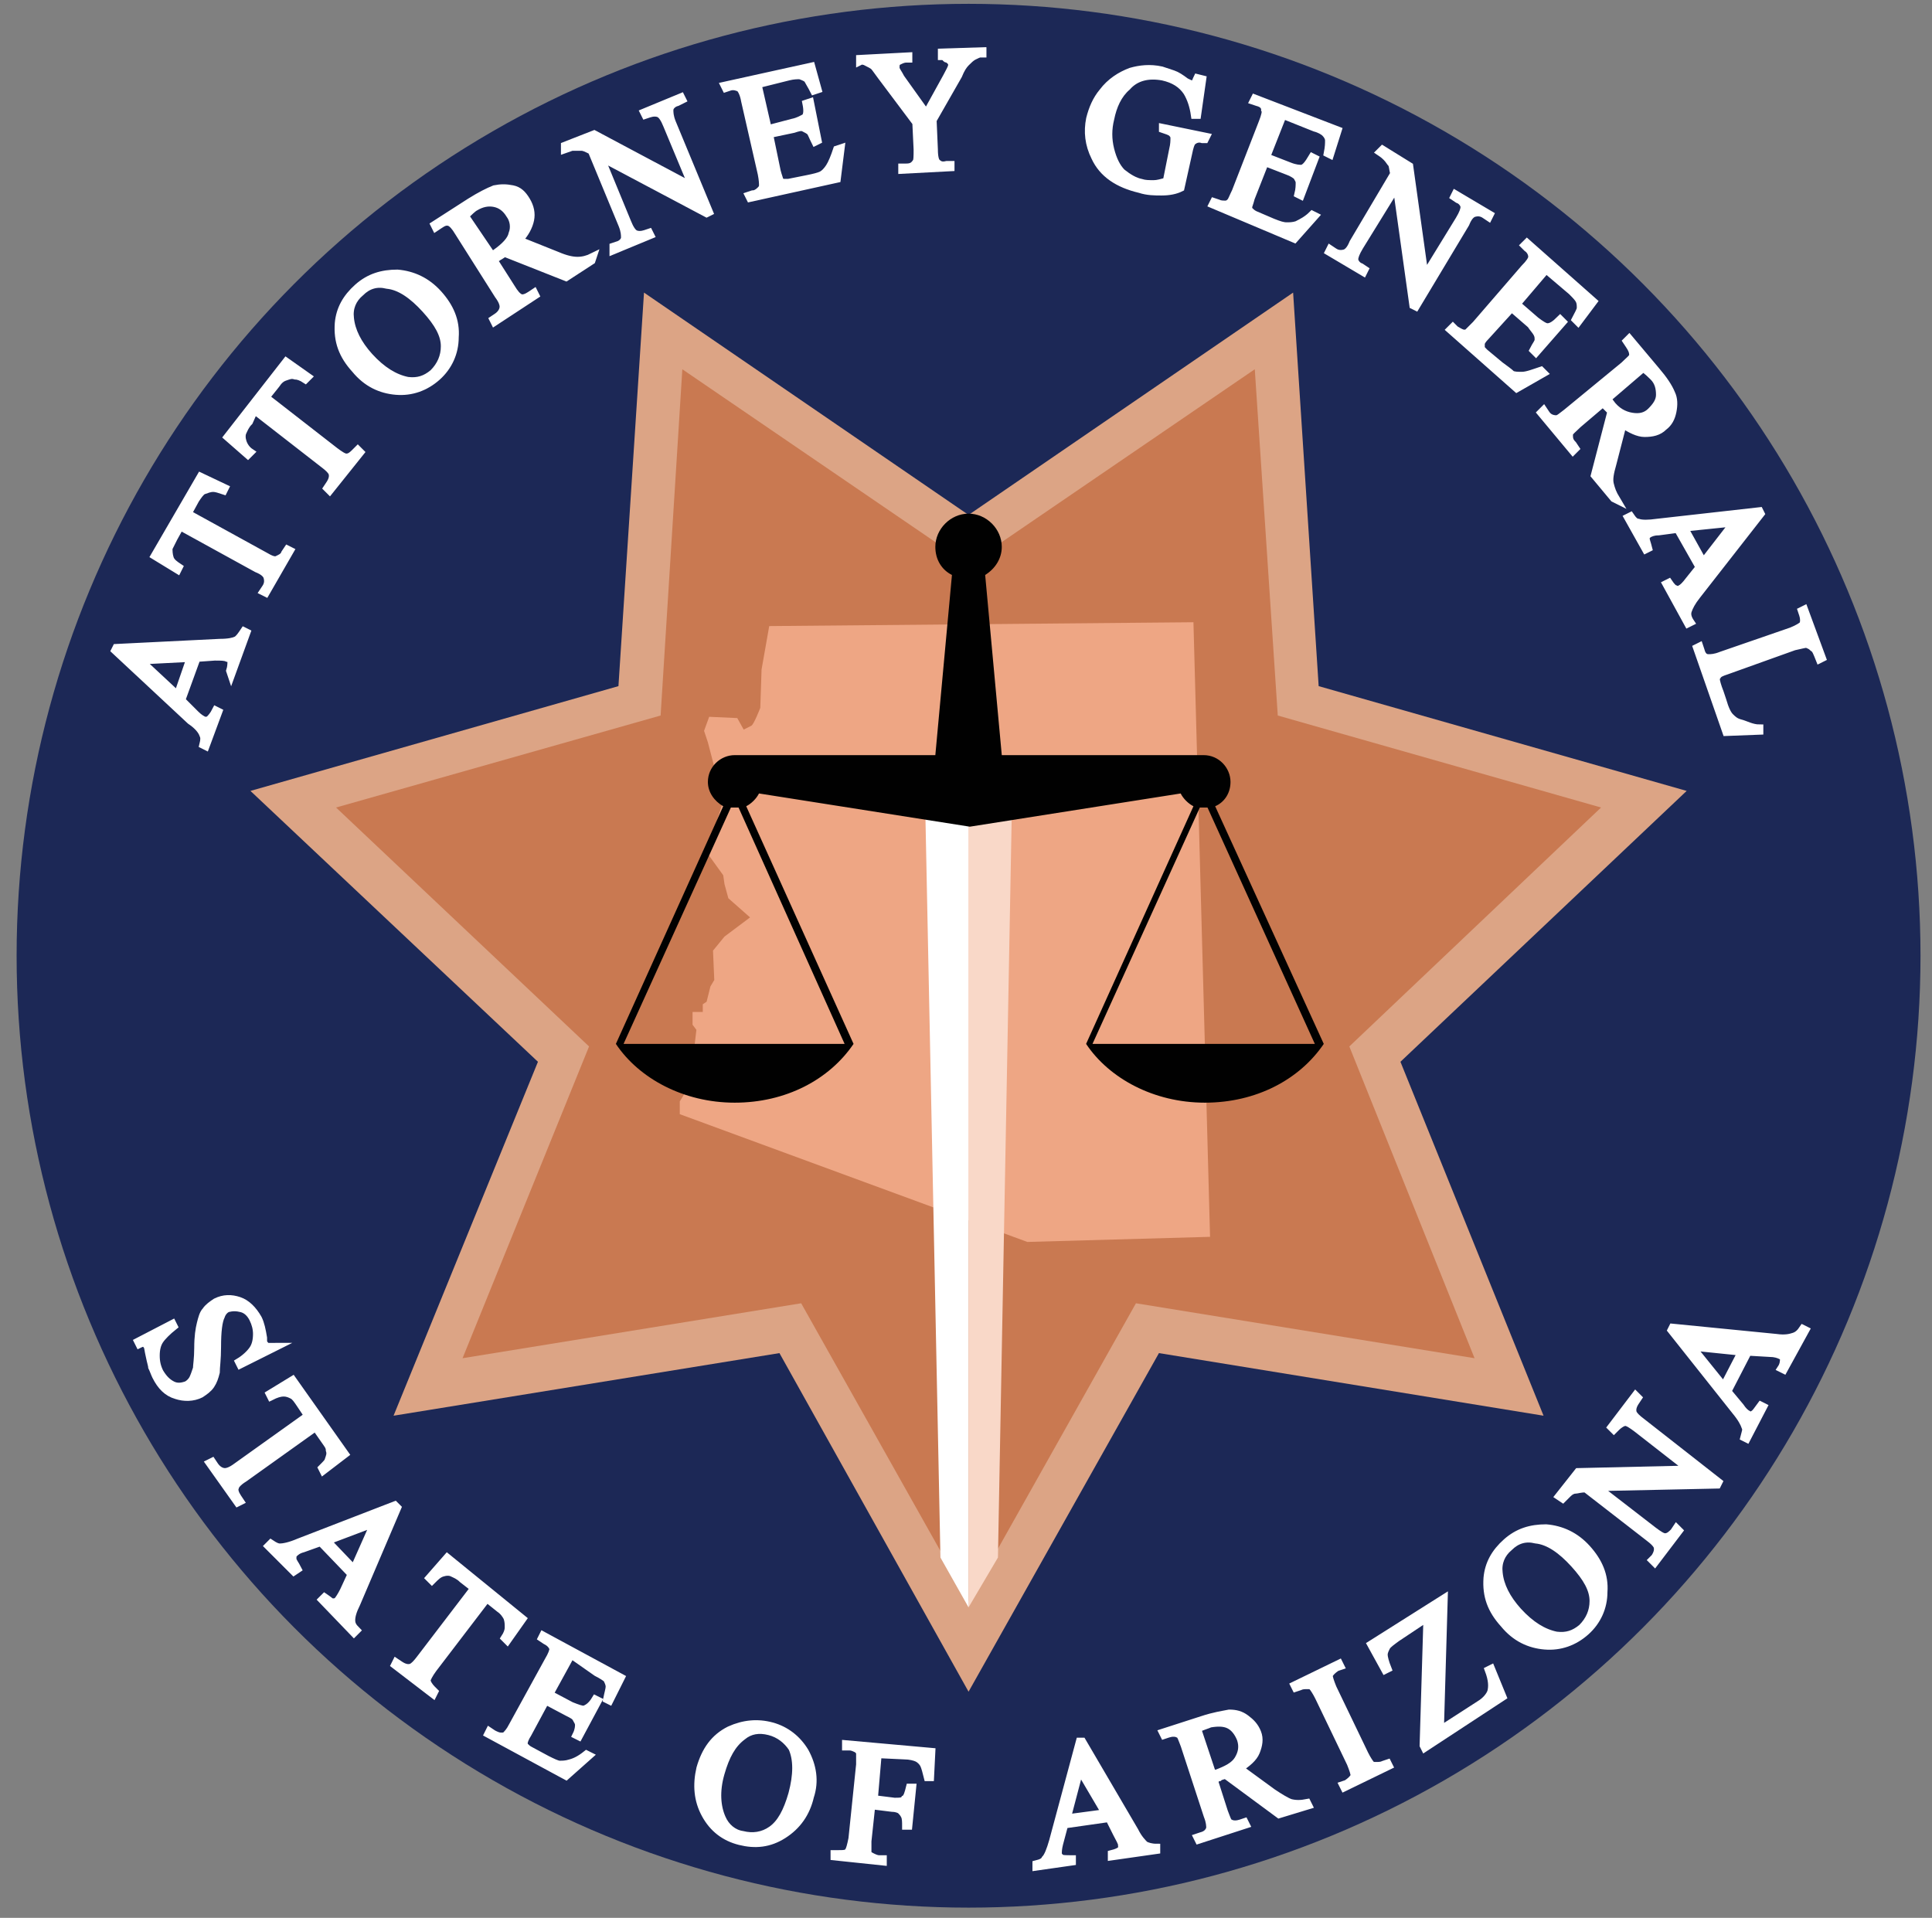 <?xml version="1.0" encoding="utf-8"?>
<!-- Generator: Adobe Illustrator 27.1.1, SVG Export Plug-In . SVG Version: 6.00 Build 0)  -->
<svg version="1.1" id="Layer_1" xmlns="http://www.w3.org/2000/svg" xmlns:xlink="http://www.w3.org/1999/xlink" x="0px" y="0px"
	 width="151.2px" height="150.1px" viewBox="0 0 151.2 150.1" style="enable-background:new 0 0 151.2 150.1;" xml:space="preserve"
	>
<rect x="0" y="0" width="151.2" height="150.1" fill="#808080" stroke="none"/>
<style type="text/css">
	.st0{fill:#1C2856;}
	.st1{fill:#DCA485;}
	.st2{fill:#C97951;}
	.st3{fill:#EEA684;}
	.st4{fill:#F9D8C8;}
	.st5{fill:#FFFFFF;}
	.st6{fill:#010101;}
	.st7{fill:#FFFFFF;stroke:#FFFFFF;stroke-width:0.6;stroke-miterlimit:10;}
</style>
<g>
	<circle class="st0" cx="75.8" cy="74.8" r="74.5"/>
	<polygon class="st1" points="132,61.9 103.2,53.7 101.2,22.9 75.8,40.3 50.4,22.9 48.4,53.7 19.6,61.9 42.1,83.1 30.8,110.8 
		61,105.9 75.8,132.4 90.7,105.9 120.8,110.8 109.6,83.1 	"/>
	<polygon class="st2" points="125.3,63.2 100,56 98.2,28.9 75.8,44.2 53.4,28.9 51.7,56 26.3,63.2 46.1,81.9 36.2,106.3 62.7,102 
		75.8,125.3 88.9,102 115.4,106.3 105.6,81.9 	"/>
	<path class="st3" d="M60.2,49l33.2-0.3l1.3,48.1l-14.3,0.4L53.2,87.2v-1l0.8-1.3l0.5-4.3l-0.3-0.4v-1H55l0-0.6l0.3-0.2l0.3-1.2
		l0.3-0.5l-0.1-2.3l0.9-1.1l2-1.5l-1.7-1.5l-0.3-1.1l-0.1-0.7l-1.3-1.8l1.3-4l-1.2-4.6l-0.3-0.9l0.4-1.1l2.2,0.1l0.5,0.9
		c0,0,0.4-0.2,0.6-0.3c0.2-0.1,0.7-1.4,0.7-1.4l0.1-3L60.2,49z"/>
	<g>
		<polygon class="st4" points="75.8,125.8 75.8,62.7 79.2,62.7 78.1,121.9 		"/>
		<polygon class="st5" points="75.8,125.8 75.8,62.7 72.4,62.7 73.6,121.9 		"/>
	</g>
	<path class="st6" d="M95.1,63.1c0.7-0.3,1.2-1,1.2-1.9c0-1.1-0.9-2.1-2.1-2.1H78.4l-1.3-14.1c0.8-0.5,1.3-1.3,1.3-2.2
		c0-1.4-1.2-2.6-2.6-2.6s-2.6,1.2-2.6,2.6c0,1,0.5,1.8,1.3,2.2l-1.3,14.1H57.5c-1.1,0-2.1,0.9-2.1,2.1c0,0.8,0.5,1.5,1.2,1.9
		l-8.4,18.6c1.8,2.7,5.3,4.6,9.3,4.6c4,0,7.4-1.8,9.3-4.6l-8.4-18.6c0.4-0.2,0.8-0.6,1-1l16.5,2.6l16.5-2.6c0.2,0.4,0.6,0.8,1,1
		l-8.4,18.6c1.8,2.7,5.3,4.6,9.3,4.6c4,0,7.4-1.8,9.3-4.6L95.1,63.1z M66.1,81.7H48.8l8.4-18.5c0.1,0,0.2,0,0.3,0c0.1,0,0.2,0,0.3,0
		L66.1,81.7z M85.5,81.7l8.4-18.5c0.1,0,0.2,0,0.3,0c0.1,0,0.2,0,0.3,0l8.4,18.5H85.5z"/>
	<g>
		<path class="st7" d="M15.4,51.5l-1.2,3.3l1.1,1.1c0.3,0.3,0.5,0.4,0.7,0.5c0.1,0,0.3,0,0.4-0.1c0.1-0.1,0.3-0.3,0.5-0.7l0.2,0.1
			l-1,2.7l-0.2-0.1c0.1-0.4,0.1-0.6,0-0.8c-0.1-0.3-0.4-0.7-1-1.1l-5.9-5.5l0.1-0.2l8.1-0.4c0.7,0,1.1-0.1,1.3-0.2s0.4-0.4,0.6-0.7
			l0.2,0.1l-1.2,3.3L18,52.5c0.1-0.3,0.1-0.6,0.1-0.7s-0.1-0.3-0.3-0.3c-0.2-0.1-0.5-0.1-1-0.1L15.4,51.5z M14.9,51.5l-3.9,0.2
			l2.9,2.7L14.9,51.5z"/>
		<path class="st7" d="M15.7,37.3l1.9,0.9l-0.1,0.2c-0.3-0.1-0.6-0.2-0.8-0.2c-0.3,0-0.5,0.1-0.8,0.2c-0.2,0.1-0.4,0.4-0.6,0.7
			l-0.6,1.1l6,3.3c0.5,0.3,0.8,0.4,1,0.3c0.2-0.1,0.5-0.2,0.6-0.5l0.2-0.3l0.2,0.1l-1.9,3.3l-0.2-0.1l0.2-0.3
			c0.2-0.3,0.2-0.6,0.1-0.9c-0.1-0.2-0.3-0.4-0.8-0.6l-6-3.3l-0.5,0.9c-0.2,0.4-0.3,0.6-0.4,0.8c0,0.2,0,0.5,0.1,0.8
			c0.1,0.3,0.4,0.5,0.7,0.7l-0.1,0.2l-1.8-1.1L15.7,37.3z"/>
		<path class="st7" d="M22.4,28.3l1.7,1.2l-0.2,0.2c-0.3-0.2-0.6-0.3-0.8-0.3c-0.3-0.1-0.5,0-0.8,0.1s-0.5,0.3-0.7,0.6l-0.8,1
			l5.4,4.2c0.4,0.3,0.7,0.5,0.9,0.5c0.3,0,0.5-0.2,0.7-0.4l0.2-0.2l0.2,0.2l-2.4,3l-0.2-0.2l0.2-0.3c0.2-0.3,0.3-0.6,0.2-0.9
			c-0.1-0.2-0.3-0.4-0.7-0.7l-5.4-4.2L19.5,33c-0.3,0.3-0.4,0.6-0.5,0.8c-0.1,0.2-0.1,0.5,0,0.8c0.1,0.3,0.3,0.6,0.6,0.8l-0.2,0.2
			l-1.6-1.4L22.4,28.3z"/>
		<path class="st7" d="M28,22.5c0.9-0.8,1.9-1.1,3.1-1.1c1.2,0.1,2.3,0.6,3.2,1.6c0.9,1,1.4,2.1,1.3,3.4c0,1.2-0.5,2.3-1.4,3.1
			c-0.9,0.8-2,1.2-3.2,1.1c-1.2-0.1-2.3-0.6-3.2-1.7c-1-1.1-1.4-2.2-1.3-3.6C26.6,24.2,27.1,23.3,28,22.5z M28.2,22.9
			c-0.6,0.5-0.9,1.2-0.8,2c0.1,1,0.6,2,1.5,3c1,1.1,2,1.7,3,1.9c0.8,0.1,1.4-0.1,2-0.6c0.6-0.6,0.9-1.3,0.9-2.1
			c0-0.9-0.5-1.8-1.5-2.9c-1-1.1-2-1.8-3-1.9C29.5,22.1,28.8,22.3,28.2,22.9z"/>
		<path class="st7" d="M46.3,20.4l-2,1.3l-4.8-1.9c-0.2,0.1-0.3,0.2-0.5,0.3c0,0-0.1,0.1-0.2,0.1c-0.1,0-0.1,0.1-0.2,0.1l1.4,2.2
			c0.3,0.5,0.5,0.7,0.7,0.8c0.2,0.1,0.5,0,0.8-0.2l0.3-0.2l0.1,0.2l-3.2,2.1l-0.1-0.2l0.3-0.2c0.3-0.2,0.5-0.5,0.5-0.8
			c0-0.2-0.1-0.5-0.4-0.9l-3.1-4.9c-0.3-0.5-0.5-0.7-0.7-0.8c-0.3-0.1-0.5,0-0.8,0.2l-0.3,0.2l-0.1-0.2l2.8-1.8
			c0.8-0.5,1.4-0.8,1.9-1c0.5-0.1,0.9-0.1,1.4,0c0.5,0.1,0.8,0.4,1.1,0.9c0.3,0.5,0.4,1,0.3,1.5c-0.1,0.5-0.4,1.1-0.9,1.6l3,1.2
			c0.7,0.3,1.2,0.4,1.6,0.4c0.4,0,0.8-0.1,1.2-0.3L46.3,20.4z M38.5,20c0.1,0,0.1-0.1,0.2-0.1c0.1,0,0.1-0.1,0.1-0.1
			c0.7-0.5,1.2-1,1.3-1.5c0.2-0.5,0.1-1.1-0.2-1.5c-0.3-0.5-0.7-0.8-1.2-0.9c-0.5-0.1-1,0-1.5,0.3c-0.2,0.1-0.5,0.4-0.8,0.7L38.5,20
			z"/>
		<path class="st7" d="M44.2,11.4l2.3-0.9l7.7,4.1l-2-4.8c-0.2-0.5-0.4-0.8-0.6-0.9c-0.2-0.1-0.5-0.1-0.8,0l-0.3,0.1l-0.1-0.2
			l2.9-1.2l0.1,0.2L53,8c-0.4,0.1-0.6,0.4-0.6,0.6c0,0.2,0,0.5,0.2,1l2.9,7l-0.2,0.1l-8.3-4.4l2.1,5.1c0.2,0.5,0.4,0.8,0.6,0.9
			c0.2,0.1,0.5,0.1,0.8,0l0.3-0.1l0.1,0.2l-2.9,1.2L48,19.3l0.3-0.1c0.4-0.1,0.6-0.4,0.6-0.6c0-0.2,0-0.5-0.2-1l-2.4-5.8
			c-0.4-0.2-0.6-0.3-0.8-0.3c-0.2,0-0.4,0-0.7,0c-0.1,0-0.3,0.1-0.6,0.2L44.2,11.4z"/>
		<path class="st7" d="M59.3,6.6l0.8,3.5L62,9.6c0.5-0.1,0.8-0.3,1-0.4c0.2-0.2,0.2-0.6,0.1-1.1L63.4,8L64,11l-0.2,0.1
			c-0.2-0.4-0.3-0.7-0.4-0.8c-0.1-0.1-0.3-0.2-0.5-0.3s-0.5,0-0.8,0.1l-1.9,0.4l0.6,2.9c0.1,0.4,0.2,0.6,0.2,0.7
			c0.1,0.1,0.1,0.1,0.2,0.2c0.1,0,0.3,0,0.5,0l1.5-0.3c0.5-0.1,0.9-0.2,1.1-0.3c0.2-0.1,0.4-0.3,0.6-0.6c0.2-0.3,0.4-0.8,0.6-1.4
			l0.3-0.1l-0.3,2.4l-6.8,1.5l-0.1-0.2l0.3-0.1c0.2,0,0.4-0.1,0.6-0.3c0.1-0.1,0.2-0.2,0.2-0.4c0-0.1,0-0.4-0.1-0.9l-1.3-5.7
			c-0.1-0.6-0.3-0.9-0.4-1c-0.2-0.1-0.5-0.2-0.8-0.1l-0.3,0.1l-0.1-0.2l6.8-1.5L64,7l-0.3,0.1c-0.2-0.4-0.4-0.7-0.5-0.9
			c-0.1-0.1-0.3-0.2-0.6-0.3c-0.2,0-0.5,0-0.9,0.1L59.3,6.6z"/>
		<path class="st7" d="M73.7,4.1L76.9,4l0,0.2l-0.2,0c-0.1,0-0.3,0.1-0.5,0.2c-0.2,0.1-0.4,0.3-0.6,0.5c-0.2,0.2-0.4,0.5-0.6,1
			l-2,3.5l0.1,2.3c0,0.6,0.1,0.9,0.2,1c0.2,0.2,0.4,0.3,0.8,0.2l0.3,0l0,0.2l-3.8,0.2l0-0.2l0.3,0c0.4,0,0.6-0.1,0.8-0.4
			c0.1-0.1,0.1-0.5,0.1-1l-0.1-2.1l-2.7-3.6c-0.3-0.4-0.5-0.7-0.6-0.8c-0.1-0.1-0.3-0.2-0.7-0.4c-0.1,0-0.2-0.1-0.4,0l0-0.2l3.8-0.2
			l0,0.2l-0.2,0c-0.2,0-0.4,0.1-0.6,0.2c-0.2,0.1-0.2,0.3-0.2,0.5c0,0.2,0.2,0.4,0.4,0.8l2,2.8l1.6-2.9c0.2-0.4,0.4-0.7,0.4-0.9
			c0-0.1,0-0.2-0.1-0.3c-0.1-0.1-0.2-0.2-0.3-0.2S74,4.4,73.7,4.4L73.7,4.1z"/>
		<path class="st7" d="M94.1,6.2L93.7,9l-0.2,0c-0.1-0.7-0.3-1.3-0.6-1.8c-0.4-0.6-1-1-1.9-1.2c-1.1-0.2-2.1,0-2.8,0.8
			c-0.7,0.6-1.1,1.5-1.3,2.5c-0.2,0.8-0.2,1.6,0,2.4c0.2,0.8,0.5,1.4,0.9,1.8c0.5,0.4,1,0.7,1.5,0.8c0.3,0.1,0.6,0.1,1,0.1
			c0.3,0,0.6-0.1,1-0.2l0.5-2.5c0.1-0.4,0.1-0.7,0.1-0.9c0-0.2-0.1-0.3-0.2-0.4c-0.1-0.1-0.4-0.2-0.7-0.3L91,10l3.4,0.7l-0.1,0.2
			l-0.2,0c-0.3-0.1-0.6,0-0.8,0.2c-0.1,0.1-0.2,0.4-0.3,0.9l-0.6,2.7C92,14.9,91.5,15,90.9,15c-0.5,0-1.1,0-1.7-0.2
			c-1.7-0.4-2.9-1.2-3.5-2.5c-0.5-1-0.6-2-0.4-3c0.2-0.8,0.5-1.5,1-2.1c0.6-0.8,1.4-1.3,2.2-1.6c0.7-0.2,1.5-0.3,2.4-0.1
			c0.3,0.1,0.6,0.2,0.9,0.3c0.3,0.1,0.6,0.3,1,0.6c0.2,0.1,0.4,0.2,0.5,0.2c0.1,0,0.2,0,0.2-0.1c0.1-0.1,0.1-0.2,0.2-0.4L94.1,6.2z"
			/>
		<path class="st7" d="M100.4,9l-1.3,3.3l1.8,0.7c0.5,0.2,0.8,0.2,1,0.2c0.3-0.1,0.5-0.4,0.8-0.9l0.2,0.1l-1.1,2.9l-0.2-0.1
			c0.1-0.4,0.1-0.7,0.1-0.9c0-0.2-0.1-0.3-0.2-0.5c-0.1-0.1-0.4-0.3-0.7-0.4l-1.8-0.7l-1.1,2.8c-0.1,0.4-0.2,0.6-0.2,0.7
			c0,0.1,0,0.2,0.1,0.3c0.1,0.1,0.2,0.2,0.4,0.3l1.4,0.6c0.5,0.2,0.8,0.3,1.1,0.3c0.2,0,0.5,0,0.8-0.1c0.4-0.2,0.8-0.4,1.2-0.8
			l0.2,0.1l-1.6,1.8L94.9,16l0.1-0.2l0.3,0.1c0.2,0.1,0.4,0.1,0.6,0.1c0.2,0,0.3-0.1,0.4-0.2c0.1-0.1,0.2-0.4,0.4-0.8l2.1-5.4
			c0.2-0.5,0.3-0.9,0.2-1C99,8.3,98.8,8.1,98.4,8l-0.3-0.1l0.1-0.2l6.5,2.5l-0.6,1.9l-0.2-0.1c0.1-0.5,0.1-0.8,0.1-1
			c0-0.2-0.1-0.4-0.3-0.6c-0.1-0.1-0.4-0.3-0.8-0.4L100.4,9z"/>
		<path class="st7" d="M108.2,11.7l2.1,1.3l1.2,8.6l2.7-4.4c0.3-0.5,0.4-0.8,0.4-1c0-0.2-0.2-0.5-0.5-0.6l-0.3-0.2l0.1-0.2l2.7,1.6
			l-0.1,0.2l-0.3-0.2c-0.3-0.2-0.6-0.2-0.9-0.1c-0.2,0.1-0.4,0.3-0.6,0.8l-3.9,6.5l-0.2-0.1l-1.3-9.3l-2.9,4.7
			c-0.3,0.5-0.4,0.8-0.4,1c0,0.2,0.2,0.5,0.5,0.6l0.3,0.2l-0.1,0.2l-2.7-1.6l0.1-0.2l0.3,0.2c0.3,0.2,0.6,0.2,0.9,0.1
			c0.2-0.1,0.4-0.3,0.6-0.8l3.2-5.4c-0.1-0.4-0.1-0.7-0.2-0.8s-0.2-0.3-0.4-0.5c-0.1-0.1-0.2-0.2-0.5-0.4L108.2,11.7z"/>
		<path class="st7" d="M121,21.1l-2.3,2.7l1.5,1.3c0.4,0.3,0.7,0.5,0.9,0.5c0.3,0,0.6-0.2,1-0.6l0.2,0.2l-2.1,2.4l-0.2-0.2
			c0.2-0.4,0.4-0.6,0.4-0.8c0-0.2,0-0.3-0.1-0.5c-0.1-0.2-0.3-0.4-0.5-0.7l-1.5-1.3l-2,2.2c-0.3,0.3-0.4,0.5-0.4,0.6
			c0,0.1,0,0.2,0,0.3c0,0.1,0.1,0.2,0.3,0.4l1.2,1c0.4,0.3,0.7,0.5,0.9,0.7c0.2,0.1,0.5,0.1,0.8,0.1c0.4,0,0.9-0.2,1.5-0.4l0.2,0.2
			l-2.1,1.2l-5.2-4.6l0.2-0.2l0.2,0.2c0.2,0.1,0.3,0.2,0.6,0.3c0.2,0,0.3,0,0.4-0.1c0.1-0.1,0.3-0.3,0.6-0.6l3.8-4.4
			c0.4-0.4,0.6-0.7,0.6-0.9c0-0.2-0.1-0.5-0.4-0.7l-0.2-0.2l0.2-0.2l5.2,4.6l-1.2,1.6l-0.2-0.2c0.2-0.4,0.4-0.7,0.4-0.9
			c0-0.2,0-0.4-0.1-0.6c-0.1-0.2-0.3-0.4-0.6-0.7L121,21.1z"/>
		<path class="st7" d="M126.3,39l-1.5-1.8l1.3-5c-0.2-0.2-0.3-0.3-0.4-0.4c0,0-0.1-0.1-0.1-0.1c0-0.1-0.1-0.1-0.1-0.2l-2,1.7
			c-0.4,0.4-0.7,0.6-0.7,0.8c0,0.3,0,0.5,0.3,0.8l0.2,0.3l-0.2,0.2l-2.5-3l0.2-0.2l0.2,0.3c0.2,0.3,0.5,0.4,0.8,0.4
			c0.2,0,0.4-0.2,0.8-0.5l4.5-3.7c0.4-0.4,0.7-0.6,0.7-0.8c0-0.3-0.1-0.5-0.3-0.8l-0.2-0.3l0.2-0.2l2.1,2.5c0.6,0.7,1,1.3,1.2,1.8
			c0.2,0.4,0.2,0.9,0.1,1.4c-0.1,0.5-0.3,0.9-0.7,1.2c-0.4,0.4-0.9,0.5-1.5,0.5c-0.5,0-1.1-0.3-1.7-0.7l-0.8,3.1
			c-0.2,0.7-0.3,1.2-0.2,1.6s0.2,0.7,0.5,1.2L126.3,39z M125.8,31.2c0.1,0.1,0.1,0.1,0.1,0.2c0,0.1,0.1,0.1,0.1,0.1
			c0.5,0.7,1.1,1,1.7,1.1s1.1,0,1.5-0.4c0.4-0.4,0.7-0.8,0.7-1.3c0-0.5-0.1-1-0.5-1.4c-0.2-0.2-0.4-0.4-0.8-0.7L125.8,31.2z"/>
		<path class="st7" d="M133,44.4l-1.7-3l-1.5,0.2c-0.4,0-0.6,0.1-0.8,0.2c-0.1,0.1-0.2,0.2-0.2,0.3c0,0.2,0.1,0.4,0.2,0.8l-0.2,0.1
			l-1.4-2.5l0.2-0.1c0.2,0.3,0.4,0.5,0.6,0.5c0.3,0.1,0.8,0.1,1.5,0l8-0.9l0.1,0.2l-5,6.4c-0.4,0.5-0.6,0.9-0.7,1.2
			c-0.1,0.3,0,0.6,0.2,0.9l-0.2,0.1l-1.7-3.1l0.2-0.1c0.2,0.3,0.4,0.5,0.5,0.5c0.2,0.1,0.3,0.1,0.4,0c0.2-0.1,0.4-0.3,0.7-0.7
			L133,44.4z M133.3,44l2.4-3.1l-3.9,0.4L133.3,44z"/>
		<path class="st7" d="M137.7,57l0,0.2l-2.6,0.1l-2.3-6.6l0.2-0.1l0.1,0.3c0.1,0.4,0.3,0.6,0.6,0.6c0.2,0,0.5,0,1-0.2l5.5-1.9
			c0.5-0.2,0.8-0.4,0.9-0.5c0.1-0.2,0.1-0.5,0-0.8l-0.1-0.3l0.2-0.1l1.4,3.8l-0.2,0.1c-0.2-0.5-0.3-0.8-0.5-0.9
			c-0.2-0.2-0.3-0.2-0.5-0.3c-0.2,0-0.5,0.1-1,0.2l-5.3,1.9c-0.3,0.1-0.6,0.2-0.7,0.4c-0.1,0.1-0.1,0.2-0.1,0.3c0,0.1,0.1,0.5,0.3,1
			l0.2,0.6c0.2,0.7,0.4,1.1,0.6,1.3c0.2,0.2,0.4,0.4,0.8,0.5S137.1,57,137.7,57z"/>
	</g>
	<g>
		<path class="st7" d="M21.6,105.4l-2.8,1.4l-0.1-0.2c0.5-0.3,0.9-0.7,1.1-1c0.2-0.3,0.3-0.7,0.3-1.2c0-0.4-0.1-0.8-0.3-1.2
			c-0.2-0.4-0.5-0.7-0.9-0.8c-0.4-0.1-0.7-0.1-1.1,0c-0.2,0.1-0.4,0.3-0.5,0.6c-0.2,0.4-0.3,1.2-0.3,2.4c0,1-0.1,1.6-0.1,2
			c-0.1,0.4-0.2,0.7-0.4,1c-0.2,0.3-0.5,0.5-0.8,0.7c-0.6,0.3-1.3,0.3-1.9,0.1c-0.7-0.2-1.2-0.7-1.6-1.5c-0.1-0.2-0.2-0.5-0.3-0.7
			c0-0.1-0.1-0.4-0.2-0.9c-0.1-0.4-0.1-0.7-0.2-0.8c-0.1-0.1-0.1-0.2-0.2-0.2c-0.1,0-0.2,0-0.4,0.1l-0.1-0.2l2.7-1.4l0.1,0.2
			c-0.5,0.4-0.9,0.8-1.1,1.1c-0.2,0.3-0.3,0.7-0.3,1.2c0,0.5,0.1,0.9,0.3,1.3c0.3,0.5,0.6,0.8,1,1c0.4,0.2,0.8,0.1,1.1,0
			c0.2-0.1,0.4-0.3,0.5-0.5c0.1-0.2,0.2-0.5,0.3-0.8c0-0.2,0.1-0.8,0.1-1.6c0-0.9,0.1-1.5,0.2-1.9c0.1-0.4,0.2-0.8,0.4-1
			c0.2-0.3,0.5-0.5,0.8-0.7c0.6-0.3,1.2-0.3,1.8-0.1c0.6,0.2,1.1,0.7,1.5,1.4c0.2,0.4,0.3,0.9,0.4,1.5c0,0.3,0,0.5,0.1,0.5
			c0.1,0.1,0.1,0.2,0.2,0.2s0.2,0,0.4,0L21.6,105.4z"/>
		<path class="st7" d="M27,113.8l-1.7,1.3l-0.1-0.2c0.3-0.3,0.5-0.5,0.5-0.6c0.1-0.3,0.2-0.5,0.1-0.8c0-0.3-0.2-0.5-0.4-0.8l-0.7-1
			l-5.6,4c-0.5,0.3-0.7,0.6-0.7,0.7c-0.1,0.2,0,0.5,0.2,0.8l0.2,0.3l-0.2,0.1l-2.2-3.1l0.2-0.1l0.2,0.3c0.2,0.3,0.5,0.5,0.8,0.5
			c0.2,0,0.5-0.1,0.9-0.4l5.6-4l-0.6-0.9c-0.2-0.3-0.4-0.6-0.6-0.7c-0.2-0.1-0.4-0.2-0.7-0.2c-0.3,0-0.6,0.1-1,0.3l-0.1-0.2l1.8-1.1
			L27,113.8z"/>
		<path class="st7" d="M27.5,123.2l-2.4-2.5l-1.4,0.5c-0.4,0.1-0.6,0.3-0.7,0.4c-0.1,0.1-0.1,0.2-0.1,0.4c0,0.2,0.2,0.4,0.4,0.8
			L23,123l-2-2l0.2-0.2c0.3,0.2,0.5,0.3,0.7,0.3c0.3,0,0.8-0.1,1.5-0.4l7.5-2.9l0.2,0.2l-3.2,7.5c-0.3,0.6-0.4,1-0.4,1.3
			c0,0.3,0.1,0.5,0.4,0.8l-0.2,0.2l-2.5-2.6l0.2-0.2c0.3,0.2,0.5,0.4,0.6,0.4s0.3,0,0.4-0.1c0.1-0.1,0.3-0.4,0.5-0.8L27.5,123.2z
			 M27.7,122.8l1.6-3.6l-3.7,1.4L27.7,122.8z"/>
		<path class="st7" d="M40.9,126.7l-1.2,1.7l-0.2-0.2c0.2-0.3,0.3-0.6,0.3-0.8c0-0.3,0-0.5-0.1-0.8c-0.1-0.2-0.3-0.5-0.6-0.7l-1-0.8
			l-4.2,5.5c-0.3,0.4-0.5,0.8-0.5,0.9c0,0.2,0.2,0.5,0.4,0.7l0.2,0.2l-0.1,0.2l-3-2.3l0.1-0.2l0.3,0.2c0.3,0.2,0.6,0.3,0.9,0.2
			c0.2-0.1,0.4-0.3,0.7-0.7l4.2-5.5l-0.9-0.7c-0.3-0.3-0.6-0.4-0.8-0.5c-0.2-0.1-0.5-0.1-0.8,0c-0.3,0.1-0.5,0.3-0.8,0.6l-0.2-0.2
			l1.4-1.6L40.9,126.7z"/>
		<path class="st7" d="M44.7,129.5l-1.7,3.1l1.7,0.9c0.5,0.2,0.8,0.3,1,0.3c0.3-0.1,0.6-0.3,0.9-0.8l0.2,0.1l-1.5,2.8l-0.2-0.1
			c0.2-0.4,0.2-0.7,0.2-0.8c0-0.2-0.1-0.3-0.2-0.5c-0.1-0.2-0.3-0.3-0.7-0.5l-1.7-0.9l-1.4,2.6c-0.2,0.3-0.3,0.6-0.3,0.7
			c0,0.1,0,0.2,0.1,0.3c0.1,0.1,0.2,0.2,0.4,0.3l1.3,0.7c0.4,0.2,0.8,0.4,1,0.4s0.5,0,0.8-0.1c0.4-0.1,0.8-0.3,1.3-0.7l0.2,0.1
			l-1.8,1.6l-6.1-3.3l0.1-0.2l0.3,0.2c0.2,0.1,0.4,0.2,0.6,0.2c0.2,0,0.3,0,0.4-0.1c0.1-0.1,0.3-0.3,0.5-0.7l2.8-5.1
			c0.3-0.5,0.4-0.8,0.4-1c-0.1-0.2-0.2-0.4-0.6-0.6l-0.3-0.2l0.1-0.2l6.1,3.3l-0.9,1.8l-0.2-0.1c0.1-0.5,0.2-0.8,0.2-1
			c0-0.2-0.1-0.4-0.2-0.6c-0.1-0.1-0.4-0.3-0.8-0.5L44.7,129.5z"/>
		<path class="st7" d="M60.4,135.1c1.1,0.3,2,1,2.6,2c0.6,1.1,0.8,2.3,0.4,3.5c-0.3,1.3-1,2.3-2.1,3c-1.1,0.7-2.2,0.8-3.4,0.5
			c-1.2-0.3-2.1-1-2.7-2.1s-0.7-2.3-0.4-3.6c0.4-1.4,1.1-2.4,2.3-3C58.2,134.9,59.3,134.8,60.4,135.1z M60.2,135.5
			c-0.8-0.2-1.5-0.1-2.1,0.4c-0.8,0.6-1.3,1.5-1.7,2.9c-0.4,1.4-0.3,2.6,0.1,3.5c0.3,0.7,0.9,1.2,1.6,1.3c0.8,0.2,1.6,0.1,2.3-0.4
			c0.7-0.5,1.2-1.4,1.6-2.8c0.4-1.5,0.4-2.7,0-3.6C61.6,136.2,61,135.7,60.2,135.5z"/>
		<path class="st7" d="M68.7,137.3l-0.3,3.5L70,141c0.4,0,0.7,0,0.8-0.2c0.2-0.1,0.3-0.5,0.4-0.9l0.2,0l-0.3,3l-0.2,0
			c0-0.3,0-0.6-0.1-0.8c-0.1-0.2-0.2-0.3-0.3-0.4c-0.1-0.1-0.4-0.2-0.7-0.2l-1.6-0.2l-0.3,2.8c0,0.5,0,0.8,0,0.9
			c0,0.1,0.1,0.2,0.3,0.3c0.2,0.1,0.4,0.2,0.6,0.2l0.3,0l0,0.2l-3.8-0.4l0-0.2l0.3,0c0.4,0,0.7,0,0.8-0.2c0.1-0.1,0.2-0.5,0.3-1
			l0.6-5.8c0-0.5,0-0.8,0-0.9c0-0.1-0.1-0.2-0.2-0.3c-0.2-0.1-0.4-0.2-0.6-0.2l-0.3,0l0-0.2l6.7,0.6l-0.1,2l-0.2,0
			c-0.1-0.4-0.2-0.8-0.3-1c-0.1-0.2-0.3-0.4-0.5-0.5s-0.6-0.2-1-0.2L68.7,137.3z"/>
		<path class="st7" d="M86.8,142.3l-3.5,0.5l-0.4,1.5c-0.1,0.4-0.1,0.6-0.1,0.8c0,0.1,0.1,0.2,0.2,0.3c0.1,0.1,0.4,0.1,0.9,0.1
			l0,0.2l-2.8,0.4l0-0.2c0.4-0.1,0.6-0.2,0.7-0.4c0.2-0.2,0.4-0.7,0.6-1.4l2.1-7.8l0.2,0l4.1,7c0.3,0.6,0.6,0.9,0.8,1.1
			c0.2,0.1,0.5,0.2,0.9,0.2l0,0.2l-3.5,0.5l0-0.2c0.4-0.1,0.6-0.2,0.7-0.3c0.1-0.1,0.2-0.3,0.1-0.4c0-0.2-0.2-0.5-0.4-0.9
			L86.8,142.3z M86.5,141.9l-2-3.4l-1,3.8L86.5,141.9z"/>
		<path class="st7" d="M102.4,141.3l-2.3,0.7l-4.2-3.1c-0.2,0.1-0.4,0.1-0.5,0.2c-0.1,0-0.1,0-0.2,0.1c-0.1,0-0.1,0-0.2,0.1l0.8,2.5
			c0.2,0.5,0.3,0.9,0.5,0.9c0.2,0.1,0.5,0.1,0.8,0l0.3-0.1l0.1,0.2l-3.7,1.2l-0.1-0.2l0.3-0.1c0.4-0.1,0.6-0.3,0.7-0.6
			c0-0.2,0-0.5-0.2-1l-1.8-5.5c-0.2-0.5-0.3-0.9-0.5-0.9c-0.2-0.1-0.5-0.1-0.8,0l-0.3,0.1l-0.1-0.2l3.1-1c0.9-0.3,1.6-0.4,2.1-0.5
			c0.5,0,0.9,0.1,1.3,0.4c0.4,0.3,0.7,0.6,0.9,1.1c0.2,0.5,0.1,1-0.1,1.5s-0.7,0.9-1.3,1.3l2.6,1.9c0.6,0.4,1.1,0.7,1.4,0.8
			c0.4,0.1,0.8,0.1,1.3,0L102.4,141.3z M94.9,138.9c0.1,0,0.2,0,0.2-0.1c0.1,0,0.1,0,0.1,0c0.8-0.3,1.4-0.6,1.7-1.1
			c0.3-0.5,0.4-1,0.2-1.6c-0.2-0.5-0.5-0.9-0.9-1.1s-0.9-0.2-1.5-0.1c-0.2,0.1-0.6,0.2-1,0.4L94.9,138.9z"/>
		<path class="st7" d="M108.6,138l0.1,0.2l-3.5,1.7l-0.1-0.2l0.3-0.1c0.3-0.2,0.5-0.4,0.6-0.6c0-0.2-0.1-0.5-0.3-1l-2.5-5.2
			c-0.2-0.4-0.4-0.7-0.5-0.8c-0.1-0.1-0.2-0.1-0.4-0.1c-0.2,0-0.4,0-0.6,0.1l-0.3,0.1l-0.1-0.2l3.5-1.7l0.1,0.2l-0.3,0.1
			c-0.3,0.2-0.5,0.4-0.6,0.6c0,0.2,0.1,0.5,0.3,1l2.5,5.2c0.2,0.4,0.4,0.7,0.5,0.8c0.1,0.1,0.2,0.1,0.4,0.1c0.2,0,0.4,0,0.6-0.1
			L108.6,138z"/>
		<path class="st7" d="M113,125.1l-0.3,10.3l3.1-2c0.5-0.3,0.8-0.7,0.9-1c0.1-0.4,0.1-0.9-0.2-1.7l0.2-0.1l0.9,2.2l-6.1,4l-0.1-0.2
			l0.3-10l-2.4,1.6c-0.4,0.3-0.7,0.5-0.8,0.7c-0.1,0.2-0.2,0.4-0.2,0.6s0.1,0.6,0.3,1.1l-0.2,0.1l-1.1-2L113,125.1z"/>
		<path class="st7" d="M117.9,120.7c0.9-0.8,1.9-1.1,3.1-1.1c1.2,0.1,2.3,0.6,3.2,1.6c0.9,1,1.4,2.1,1.3,3.4c0,1.2-0.5,2.3-1.4,3.1
			c-0.9,0.8-2,1.2-3.2,1.1c-1.2-0.1-2.3-0.6-3.2-1.7c-1-1.1-1.4-2.2-1.3-3.6C116.5,122.4,117,121.5,117.9,120.7z M118.1,121.1
			c-0.6,0.5-0.9,1.2-0.8,2c0.1,1,0.6,2,1.5,3c1,1.1,2,1.7,3,1.9c0.8,0.1,1.4-0.1,2-0.6c0.6-0.6,0.9-1.3,0.9-2.1
			c0-0.9-0.5-1.8-1.5-2.9c-1-1.1-2-1.8-3-1.9C119.4,120.3,118.7,120.5,118.1,121.1z"/>
		<path class="st7" d="M122,117.1l1.5-1.9l8.7-0.2l-4.1-3.2c-0.4-0.3-0.7-0.5-0.9-0.5c-0.2,0-0.5,0.2-0.7,0.4l-0.2,0.2l-0.2-0.2
			l1.9-2.5l0.2,0.2l-0.2,0.3c-0.2,0.3-0.3,0.6-0.2,0.9c0.1,0.2,0.3,0.4,0.7,0.7l6,4.7l-0.1,0.2l-9.4,0.2l4.4,3.4
			c0.4,0.3,0.7,0.5,0.9,0.5c0.3,0,0.5-0.2,0.7-0.4l0.2-0.3l0.2,0.2l-1.9,2.5l-0.2-0.2l0.2-0.2c0.2-0.3,0.3-0.6,0.2-0.9
			c-0.1-0.2-0.3-0.4-0.7-0.7l-4.9-3.8c-0.4,0-0.7,0.1-0.8,0.1c-0.2,0-0.4,0.1-0.6,0.3c-0.1,0.1-0.2,0.2-0.4,0.4L122,117.1z"/>
		<path class="st7" d="M136.8,105.8l-1.6,3.1l1,1.2c0.2,0.3,0.4,0.5,0.6,0.6c0.1,0.1,0.3,0.1,0.4,0c0.2-0.1,0.3-0.3,0.6-0.7l0.2,0.1
			l-1.3,2.5l-0.2-0.1c0.1-0.4,0.2-0.6,0.1-0.8c-0.1-0.3-0.3-0.7-0.8-1.3l-5-6.3l0.1-0.2l8.1,0.8c0.7,0.1,1.1,0,1.4-0.1
			c0.3-0.1,0.5-0.3,0.7-0.6l0.2,0.1l-1.7,3.1l-0.2-0.1c0.2-0.3,0.2-0.6,0.2-0.7c0-0.2-0.1-0.3-0.2-0.3c-0.2-0.1-0.5-0.2-0.9-0.2
			L136.8,105.8z M136.3,105.8l-3.9-0.4l2.5,3.1L136.3,105.8z"/>
	</g>
</g>
</svg>
